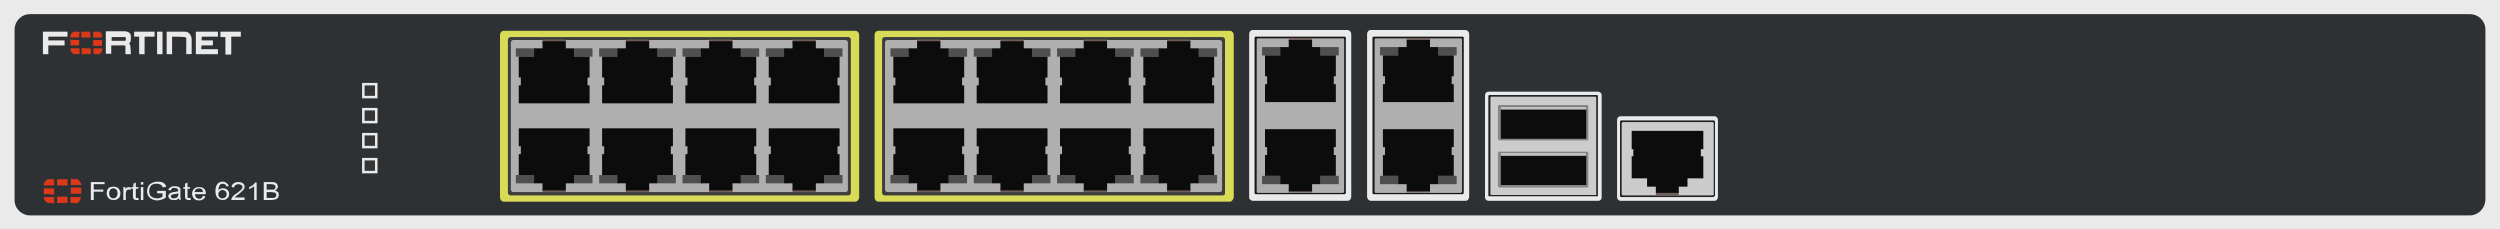 <?xml version="1.0" encoding="utf-8"?>
<!-- Copyright 2022 Virtual Console LLC. All rights reserved. Generator: Adobe Illustrator 26.0.2, SVG Export Plug-In . SVG Version: 6.00 Build 0)  -->
<svg version="1.1" id="FortiGate-621B" xmlns="http://www.w3.org/2000/svg" xmlns:xlink="http://www.w3.org/1999/xlink" x="0px"
	 y="0px" viewBox="0 0 600 55" style="enable-background:new 0 0 600 55;" xml:space="preserve">
<style type="text/css">
	.st0{fill:#EAEAEA;}
	.st1{fill:#2D3134;}
	.st2{fill:#353535;}
	.st3{fill:#D8DB56;}
	.st4{fill:#3D3D3D;}
	.st5{fill:#AFAFAF;}
	.st6{fill:#705D57;}
	.st7{fill:#4F4F4F;}
	.st8{fill:#0C0C0C;}
	.st9{fill:#161616;}
	.st10{fill:#232323;}
	.st11{fill:#CCCCCC;}
	.st12{fill:#878787;}
	.st13{fill:#C1C1C1;}
	.st14{fill:#DB3919;}
</style>
<g>
	<g>
		<rect x="0" class="st0" width="600" height="55"/>
		<path class="st1" d="M592.7,51.7H7.2c-2,0-3.7-1.6-3.7-3.7V7.1c0-2,1.6-3.7,3.7-3.7h585.6c2,0,3.7,1.6,3.7,3.7V48
			C596.4,50,594.8,51.7,592.7,51.7z"/>
	</g>
	<g>
		<g>
			<rect x="86.9" y="25.9" class="st0" width="3.7" height="3.7"/>
			<rect x="87.5" y="26.5" class="st2" width="2.5" height="2.5"/>
		</g>
		<g>
			<rect x="86.9" y="19.9" class="st0" width="3.7" height="3.7"/>
			<rect x="87.5" y="20.5" class="st2" width="2.5" height="2.5"/>
		</g>
		<g>
			<rect x="86.9" y="31.9" class="st0" width="3.7" height="3.7"/>
			<rect x="87.5" y="32.5" class="st2" width="2.5" height="2.5"/>
		</g>
		<g>
			<rect x="86.9" y="37.9" class="st0" width="3.7" height="3.7"/>
			<rect x="87.5" y="38.5" class="st2" width="2.5" height="2.5"/>
		</g>
	</g>
	<g>
		<g>
			<path class="st3" d="M205.3,48.4h-84.4c-0.5,0-0.9-0.5-0.9-1v-39c0-0.6,0.4-1,0.9-1h84.4c0.5,0,0.9,0.5,0.9,1v39
				C206.2,47.9,205.7,48.4,205.3,48.4z"/>
			<g>
				<g>
					<path class="st4" d="M203.6,46.9h-81.1c-0.3,0-0.6-0.3-0.6-0.6V9.5c0-0.3,0.3-0.6,0.6-0.6h81.1c0.3,0,0.6,0.3,0.6,0.6v36.8
						C204.2,46.6,203.9,46.9,203.6,46.9z"/>
					<path class="st5" d="M202.9,46.1h-79.7c-0.3,0-0.6-0.3-0.6-0.6V10.2c0-0.3,0.3-0.6,0.6-0.6h79.7c0.3,0,0.6,0.3,0.6,0.6v35.3
						C203.5,45.9,203.2,46.1,202.9,46.1z"/>
				</g>
				<g>
					<g>
						<rect x="190.2" y="9.5" class="st6" width="5.6" height="0.6"/>
						<g>
							<g>
								<rect x="197.8" y="11.6" class="st7" width="4.4" height="2"/>
							</g>
							<g>
								<rect x="183.8" y="11.6" class="st7" width="4.6" height="2"/>
							</g>
							<polygon class="st8" points="184.5,13.6 184.5,18.6 185,18.6 185,20.5 184.5,20.5 184.5,21.2 184.5,21.7 184.5,23.1 
								184.5,24.8 201.5,24.8 201.5,23.1 201.5,21.8 201.5,21.7 201.5,21.2 201.5,20.5 201,20.5 201,18.6 201.5,18.6 201.5,13.6 
								197.8,13.6 197.8,11.6 195.8,11.6 195.8,9.9 190.2,9.9 190.2,11.6 188.2,11.6 188.2,13.6 							"/>
						</g>
					</g>
					<g>
						<rect x="170.2" y="9.5" class="st6" width="5.6" height="0.6"/>
						<g>
							<g>
								<rect x="177.8" y="11.6" class="st7" width="4.4" height="2"/>
							</g>
							<g>
								<rect x="163.8" y="11.6" class="st7" width="4.6" height="2"/>
							</g>
							<polygon class="st8" points="164.5,13.6 164.5,18.6 165,18.6 165,20.5 164.5,20.5 164.5,21.2 164.5,21.7 164.5,23.1 
								164.5,24.8 181.5,24.8 181.5,23.1 181.5,21.8 181.5,21.7 181.5,21.2 181.5,20.5 181,20.5 181,18.6 181.5,18.6 181.5,13.6 
								177.8,13.6 177.8,11.6 175.8,11.6 175.8,9.9 170.2,9.9 170.2,11.6 168.2,11.6 168.2,13.6 							"/>
						</g>
					</g>
					<g>
						<rect x="150.2" y="9.5" class="st6" width="5.6" height="0.6"/>
						<g>
							<g>
								<rect x="157.8" y="11.6" class="st7" width="4.4" height="2"/>
							</g>
							<g>
								<rect x="143.8" y="11.6" class="st7" width="4.6" height="2"/>
							</g>
							<polygon class="st8" points="144.5,13.6 144.5,18.6 145,18.6 145,20.5 144.5,20.5 144.5,21.2 144.5,21.7 144.5,23.1 
								144.5,24.8 161.5,24.8 161.5,23.1 161.5,21.8 161.5,21.7 161.5,21.2 161.5,20.5 161,20.5 161,18.6 161.5,18.6 161.5,13.6 
								157.8,13.6 157.8,11.6 155.8,11.6 155.8,9.9 150.2,9.9 150.2,11.6 148.2,11.6 148.2,13.6 							"/>
						</g>
					</g>
					<g>
						<rect x="130.2" y="9.5" class="st6" width="5.6" height="0.6"/>
						<g>
							<g>
								<rect x="137.8" y="11.6" class="st7" width="4.4" height="2"/>
							</g>
							<g>
								<rect x="123.8" y="11.6" class="st7" width="4.6" height="2"/>
							</g>
							<polygon class="st8" points="124.5,13.6 124.5,18.6 125,18.6 125,20.5 124.5,20.5 124.5,21.2 124.5,21.7 124.5,23.1 
								124.5,24.8 141.5,24.8 141.5,23.1 141.5,21.8 141.5,21.7 141.5,21.2 141.5,20.5 141,20.5 141,18.6 141.5,18.6 141.5,13.6 
								137.8,13.6 137.8,11.6 135.8,11.6 135.8,9.9 130.2,9.9 130.2,11.6 128.2,11.6 128.2,13.6 							"/>
						</g>
					</g>
				</g>
				<g>
					<g>
						<rect x="190.2" y="45.5" class="st6" width="5.6" height="0.6"/>
						<g>
							<g>
								<rect x="197.8" y="42" class="st7" width="4.4" height="2"/>
							</g>
							<g>
								<rect x="183.8" y="42" class="st7" width="4.6" height="2"/>
							</g>
							<polygon class="st8" points="188.2,42 188.2,44 190.2,44 190.2,45.7 195.8,45.7 195.8,44 197.8,44 197.8,42 201.5,42 
								201.5,37 201,37 201,35.1 201.5,35.1 201.5,34.4 201.5,33.9 201.5,33.8 201.5,32.5 201.5,30.8 184.5,30.8 184.5,32.5 
								184.5,33.9 184.5,34.4 184.5,35.1 185,35.1 185,37 184.5,37 184.5,42 							"/>
						</g>
					</g>
					<g>
						<rect x="170.2" y="45.5" class="st6" width="5.6" height="0.6"/>
						<g>
							<g>
								<rect x="177.8" y="42" class="st7" width="4.4" height="2"/>
							</g>
							<g>
								<rect x="163.8" y="42" class="st7" width="4.6" height="2"/>
							</g>
							<polygon class="st8" points="168.2,42 168.2,44 170.2,44 170.2,45.7 175.8,45.7 175.8,44 177.8,44 177.8,42 181.5,42 
								181.5,37 181,37 181,35.1 181.5,35.1 181.5,34.4 181.5,33.9 181.5,33.8 181.5,32.5 181.5,30.8 164.5,30.8 164.5,32.5 
								164.5,33.9 164.5,34.4 164.5,35.1 165,35.1 165,37 164.5,37 164.5,42 							"/>
						</g>
					</g>
					<g>
						<rect x="150.2" y="45.5" class="st6" width="5.6" height="0.6"/>
						<g>
							<g>
								<rect x="157.8" y="42" class="st7" width="4.4" height="2"/>
							</g>
							<g>
								<rect x="143.8" y="42" class="st7" width="4.6" height="2"/>
							</g>
							<polygon class="st8" points="148.2,42 148.2,44 150.2,44 150.2,45.7 155.8,45.7 155.8,44 157.8,44 157.8,42 161.5,42 
								161.5,37 161,37 161,35.1 161.5,35.1 161.5,34.4 161.5,33.9 161.5,33.8 161.5,32.5 161.5,30.8 144.5,30.8 144.5,32.5 
								144.5,33.9 144.5,34.4 144.5,35.1 145,35.1 145,37 144.5,37 144.5,42 							"/>
						</g>
					</g>
					<g>
						<rect x="130.2" y="45.5" class="st6" width="5.6" height="0.6"/>
						<g>
							<g>
								<rect x="137.8" y="42" class="st7" width="4.4" height="2"/>
							</g>
							<g>
								<rect x="123.8" y="42" class="st7" width="4.6" height="2"/>
							</g>
							<polygon class="st8" points="128.2,42 128.2,44 130.2,44 130.2,45.7 135.8,45.7 135.8,44 137.8,44 137.8,42 141.5,42 
								141.5,37 141,37 141,35.1 141.5,35.1 141.5,34.4 141.5,33.9 141.5,33.8 141.5,32.5 141.5,30.8 124.5,30.8 124.5,32.5 
								124.5,33.9 124.5,34.4 124.5,35.1 125,35.1 125,37 124.5,37 124.5,42 							"/>
						</g>
					</g>
				</g>
			</g>
		</g>
		<g>
			<path class="st3" d="M295.2,48.4h-84.4c-0.5,0-0.9-0.5-0.9-1v-39c0-0.6,0.4-1,0.9-1h84.4c0.5,0,0.9,0.5,0.9,1v39
				C296,47.9,295.6,48.4,295.2,48.4z"/>
			<g>
				<g>
					<path class="st4" d="M293.4,46.9h-81.1c-0.3,0-0.6-0.3-0.6-0.6V9.5c0-0.3,0.3-0.6,0.6-0.6h81.1c0.3,0,0.6,0.3,0.6,0.6v36.8
						C294.1,46.6,293.8,46.9,293.4,46.9z"/>
					<path class="st5" d="M292.7,46.1H213c-0.3,0-0.6-0.3-0.6-0.6V10.2c0-0.3,0.3-0.6,0.6-0.6h79.7c0.3,0,0.6,0.3,0.6,0.6v35.3
						C293.3,45.9,293.1,46.1,292.7,46.1z"/>
				</g>
				<g>
					<g>
						<rect x="280.1" y="9.5" class="st6" width="5.6" height="0.6"/>
						<g>
							<g>
								<rect x="287.7" y="11.6" class="st7" width="4.4" height="2"/>
							</g>
							<g>
								<rect x="273.7" y="11.6" class="st7" width="4.6" height="2"/>
							</g>
							<polygon class="st8" points="274.4,13.6 274.4,18.6 274.9,18.6 274.9,20.5 274.4,20.5 274.4,21.2 274.4,21.7 274.4,23.1 
								274.4,24.8 291.4,24.8 291.4,23.1 291.4,21.8 291.4,21.7 291.4,21.2 291.4,20.5 290.9,20.5 290.9,18.6 291.4,18.6 
								291.4,13.6 287.7,13.6 287.7,11.6 285.7,11.6 285.7,9.9 280.1,9.9 280.1,11.6 278.1,11.6 278.1,13.6 							"/>
						</g>
					</g>
					<g>
						<rect x="260.1" y="9.5" class="st6" width="5.6" height="0.6"/>
						<g>
							<g>
								<rect x="267.7" y="11.6" class="st7" width="4.4" height="2"/>
							</g>
							<g>
								<rect x="253.7" y="11.6" class="st7" width="4.6" height="2"/>
							</g>
							<polygon class="st8" points="254.4,13.6 254.4,18.6 254.9,18.6 254.9,20.5 254.4,20.5 254.4,21.2 254.4,21.7 254.4,23.1 
								254.4,24.8 271.4,24.8 271.4,23.1 271.4,21.8 271.4,21.7 271.4,21.2 271.4,20.5 270.9,20.5 270.9,18.6 271.4,18.6 
								271.4,13.6 267.7,13.6 267.7,11.6 265.7,11.6 265.7,9.9 260.1,9.9 260.1,11.6 258.1,11.6 258.1,13.6 							"/>
						</g>
					</g>
					<g>
						<rect x="240.1" y="9.5" class="st6" width="5.6" height="0.6"/>
						<g>
							<g>
								<rect x="247.7" y="11.6" class="st7" width="4.4" height="2"/>
							</g>
							<g>
								<rect x="233.7" y="11.6" class="st7" width="4.6" height="2"/>
							</g>
							<polygon class="st8" points="234.4,13.6 234.4,18.6 234.9,18.6 234.9,20.5 234.4,20.5 234.4,21.2 234.4,21.7 234.4,23.1 
								234.4,24.8 251.4,24.8 251.4,23.1 251.4,21.8 251.4,21.7 251.4,21.2 251.4,20.5 250.9,20.5 250.9,18.6 251.4,18.6 
								251.4,13.6 247.7,13.6 247.7,11.6 245.7,11.6 245.7,9.9 240.1,9.9 240.1,11.6 238.1,11.6 238.1,13.6 							"/>
						</g>
					</g>
					<g>
						<rect x="220.1" y="9.5" class="st6" width="5.6" height="0.6"/>
						<g>
							<g>
								<rect x="227.7" y="11.6" class="st7" width="4.4" height="2"/>
							</g>
							<g>
								<rect x="213.7" y="11.6" class="st7" width="4.6" height="2"/>
							</g>
							<polygon class="st8" points="214.4,13.6 214.4,18.6 214.9,18.6 214.9,20.5 214.4,20.5 214.4,21.2 214.4,21.7 214.4,23.1 
								214.4,24.8 231.4,24.8 231.4,23.1 231.4,21.8 231.4,21.7 231.4,21.2 231.4,20.5 230.9,20.5 230.9,18.6 231.4,18.6 
								231.4,13.6 227.7,13.6 227.7,11.6 225.7,11.6 225.7,9.9 220.1,9.9 220.1,11.6 218.1,11.6 218.1,13.6 							"/>
						</g>
					</g>
				</g>
				<g>
					<g>
						<rect x="280.1" y="45.5" class="st6" width="5.6" height="0.6"/>
						<g>
							<g>
								<rect x="287.7" y="42" class="st7" width="4.4" height="2"/>
							</g>
							<g>
								<rect x="273.7" y="42" class="st7" width="4.6" height="2"/>
							</g>
							<polygon class="st8" points="278.1,42 278.1,44 280.1,44 280.1,45.7 285.7,45.7 285.7,44 287.7,44 287.7,42 291.4,42 
								291.4,37 290.9,37 290.9,35.1 291.4,35.1 291.4,34.4 291.4,33.9 291.4,33.8 291.4,32.5 291.4,30.8 274.4,30.8 274.4,32.5 
								274.4,33.9 274.4,34.4 274.4,35.1 274.9,35.1 274.9,37 274.4,37 274.4,42 							"/>
						</g>
					</g>
					<g>
						<rect x="260.1" y="45.5" class="st6" width="5.6" height="0.6"/>
						<g>
							<g>
								<rect x="267.7" y="42" class="st7" width="4.4" height="2"/>
							</g>
							<g>
								<rect x="253.7" y="42" class="st7" width="4.6" height="2"/>
							</g>
							<polygon class="st8" points="258.1,42 258.1,44 260.1,44 260.1,45.7 265.7,45.7 265.7,44 267.7,44 267.7,42 271.4,42 
								271.4,37 270.9,37 270.9,35.1 271.4,35.1 271.4,34.4 271.4,33.9 271.4,33.8 271.4,32.5 271.4,30.8 254.4,30.8 254.4,32.5 
								254.4,33.9 254.4,34.4 254.4,35.1 254.9,35.1 254.9,37 254.4,37 254.4,42 							"/>
						</g>
					</g>
					<g>
						<rect x="240.1" y="45.5" class="st6" width="5.6" height="0.6"/>
						<g>
							<g>
								<rect x="247.7" y="42" class="st7" width="4.4" height="2"/>
							</g>
							<g>
								<rect x="233.7" y="42" class="st7" width="4.6" height="2"/>
							</g>
							<polygon class="st8" points="238.1,42 238.1,44 240.1,44 240.1,45.7 245.7,45.7 245.7,44 247.7,44 247.7,42 251.4,42 
								251.4,37 250.9,37 250.9,35.1 251.4,35.1 251.4,34.4 251.4,33.9 251.4,33.8 251.4,32.5 251.4,30.8 234.4,30.8 234.4,32.5 
								234.4,33.9 234.4,34.4 234.4,35.1 234.9,35.1 234.9,37 234.4,37 234.4,42 							"/>
						</g>
					</g>
					<g>
						<rect x="220.1" y="45.5" class="st6" width="5.6" height="0.6"/>
						<g>
							<g>
								<rect x="227.7" y="42" class="st7" width="4.4" height="2"/>
							</g>
							<g>
								<rect x="213.7" y="42" class="st7" width="4.6" height="2"/>
							</g>
							<polygon class="st8" points="218.1,42 218.1,44 220.1,44 220.1,45.7 225.7,45.7 225.7,44 227.7,44 227.7,42 231.4,42 
								231.4,37 230.9,37 230.9,35.1 231.4,35.1 231.4,34.4 231.4,33.9 231.4,33.8 231.4,32.5 231.4,30.8 214.4,30.8 214.4,32.5 
								214.4,33.9 214.4,34.4 214.4,35.1 214.9,35.1 214.9,37 214.4,37 214.4,42 							"/>
						</g>
					</g>
				</g>
			</g>
		</g>
		<g>
			<path class="st0" d="M300.7,48.2h22.7c0.6,0,0.9-0.5,0.9-1v-39c0-0.6-0.5-1-0.9-1h-22.7c-0.6,0-0.9,0.5-0.9,1v39
				C299.7,47.7,300.2,48.2,300.7,48.2z"/>
			<g>
				<g>
					<path class="st9" d="M322.7,46.6h-21.3c-0.2,0-0.3-0.1-0.3-0.3V9.1c0-0.2,0.1-0.3,0.3-0.3h21.3c0.2,0,0.3,0.1,0.3,0.3v37.1
						C323,46.4,322.9,46.6,322.7,46.6z"/>
					<path class="st5" d="M322.3,46.3h-20.4c-0.2,0-0.3-0.1-0.3-0.3V9.5c0-0.2,0.1-0.3,0.3-0.3h20.4c0.2,0,0.3,0.1,0.3,0.3v36.4
						C322.6,46.1,322.5,46.3,322.3,46.3z"/>
				</g>
				<g>
					<rect x="309.3" y="9.2" class="st6" width="5.6" height="0.6"/>
					<g>
						<g>
							<rect x="316.9" y="11.3" class="st7" width="4.4" height="2"/>
						</g>
						<g>
							<rect x="302.9" y="11.3" class="st7" width="4.6" height="2"/>
						</g>
						<polygon class="st8" points="303.6,13.3 303.6,18.3 304.1,18.3 304.1,20.2 303.6,20.2 303.6,20.9 303.6,21.4 303.6,22.8 
							303.6,24.5 320.6,24.5 320.6,22.8 320.6,21.5 320.6,21.4 320.6,20.9 320.6,20.2 320.1,20.2 320.1,18.3 320.6,18.3 320.6,13.3 
							316.9,13.3 316.9,11.3 314.9,11.3 314.9,9.6 309.3,9.6 309.3,11.3 307.3,11.3 307.3,13.3 						"/>
					</g>
				</g>
				<g>
					<rect x="309.3" y="45.6" class="st6" width="5.6" height="0.6"/>
					<g>
						<g>
							<rect x="316.9" y="42.2" class="st7" width="4.4" height="2"/>
						</g>
						<g>
							<rect x="302.9" y="42.2" class="st7" width="4.6" height="2"/>
						</g>
						<polygon class="st8" points="307.3,42.2 307.3,44.2 309.3,44.2 309.3,45.9 314.9,45.9 314.9,44.2 316.9,44.2 316.9,42.2 
							320.6,42.2 320.6,37.2 320.1,37.2 320.1,35.3 320.6,35.3 320.6,34.6 320.6,34.1 320.6,34 320.6,32.7 320.6,31 303.6,31 
							303.6,32.7 303.6,34.1 303.6,34.6 303.6,35.3 304.1,35.3 304.1,37.2 303.6,37.2 303.6,42.2 						"/>
					</g>
				</g>
			</g>
		</g>
		<g>
			<path class="st0" d="M329,48.2h22.7c0.6,0,0.9-0.5,0.9-1v-39c0-0.6-0.5-1-0.9-1H329c-0.6,0-0.9,0.5-0.9,1v39
				C328.1,47.7,328.5,48.2,329,48.2z"/>
			<g>
				<g>
					<path class="st9" d="M351,46.6h-21.3c-0.2,0-0.3-0.1-0.3-0.3V9.1c0-0.2,0.1-0.3,0.3-0.3H351c0.2,0,0.3,0.1,0.3,0.3v37.1
						C351.3,46.4,351.2,46.6,351,46.6z"/>
					<path class="st5" d="M350.6,46.3h-20.4c-0.2,0-0.3-0.1-0.3-0.3V9.5c0-0.2,0.1-0.3,0.3-0.3h20.4c0.2,0,0.3,0.1,0.3,0.3v36.4
						C350.9,46.1,350.8,46.3,350.6,46.3z"/>
				</g>
				<g>
					<rect x="337.6" y="9.2" class="st6" width="5.6" height="0.6"/>
					<g>
						<g>
							<rect x="345.2" y="11.3" class="st7" width="4.4" height="2"/>
						</g>
						<g>
							<rect x="331.2" y="11.3" class="st7" width="4.6" height="2"/>
						</g>
						<polygon class="st8" points="331.9,13.3 331.9,18.3 332.4,18.3 332.4,20.2 331.9,20.2 331.9,20.9 331.9,21.4 331.9,22.8 
							331.9,24.5 348.9,24.5 348.9,22.8 348.9,21.5 348.9,21.4 348.9,20.9 348.9,20.2 348.4,20.2 348.4,18.3 348.9,18.3 348.9,13.3 
							345.2,13.3 345.2,11.3 343.2,11.3 343.2,9.6 337.6,9.6 337.6,11.3 335.6,11.3 335.6,13.3 						"/>
					</g>
				</g>
				<g>
					<rect x="337.6" y="45.6" class="st6" width="5.6" height="0.6"/>
					<g>
						<g>
							<rect x="345.2" y="42.2" class="st7" width="4.4" height="2"/>
						</g>
						<g>
							<rect x="331.2" y="42.2" class="st7" width="4.6" height="2"/>
						</g>
						<polygon class="st8" points="335.6,42.2 335.6,44.2 337.6,44.2 337.6,45.9 343.2,45.9 343.2,44.2 345.2,44.2 345.2,42.2 
							348.9,42.2 348.9,37.2 348.4,37.2 348.4,35.3 348.9,35.3 348.9,34.6 348.9,34.1 348.9,34 348.9,32.7 348.9,31 331.9,31 
							331.9,32.7 331.9,34.1 331.9,34.6 331.9,35.3 332.4,35.3 332.4,37.2 331.9,37.2 331.9,42.2 						"/>
					</g>
				</g>
			</g>
		</g>
		<g>
			<path class="st0" d="M383.6,48.2h-26.4c-0.4,0-0.8-0.4-0.8-0.8V22.8c0-0.4,0.4-0.8,0.8-0.8h26.4c0.4,0,0.8,0.4,0.8,0.8v24.6
				C384.4,47.9,384,48.2,383.6,48.2z"/>
			<g>
				<g>
					<path class="st10" d="M383.3,47.1h-25.9c-0.1,0-0.2-0.1-0.2-0.3V23.1c0-0.1,0.1-0.3,0.2-0.3h25.9c0.1,0,0.2,0.1,0.2,0.3v23.8
						C383.6,47,383.5,47.1,383.3,47.1z"/>
					<path class="st11" d="M382.9,46.8h-25c-0.1,0-0.2-0.1-0.2-0.3v-23c0-0.1,0.1-0.3,0.2-0.3h25c0.1,0,0.2,0.1,0.2,0.3v23
						C383.2,46.8,383.1,46.8,382.9,46.8z"/>
				</g>
				<g>
					<g>
						<path class="st12" d="M359.5,33.4v-8c0-0.1,0.1-0.2,0.2-0.2H381c0.1,0,0.2,0.1,0.2,0.2v8.1c0,0.1-0.1,0.2-0.2,0.2h-21.1
							C359.7,33.6,359.5,33.6,359.5,33.4z"/>
						<g>
							<rect x="360.2" y="25.6" class="st8" width="20.5" height="7.7"/>
							<rect x="360.2" y="25.6" class="st13" width="20.5" height="0.7"/>
						</g>
					</g>
					<g>
						<path class="st12" d="M359.5,44.6v-8c0-0.1,0.1-0.2,0.2-0.2H381c0.1,0,0.2,0.1,0.2,0.2v8.2c0,0.1-0.1,0.2-0.2,0.2h-21.1
							C359.7,44.9,359.5,44.9,359.5,44.6z"/>
						<g>
							<rect x="360.2" y="36.7" class="st8" width="20.5" height="7.7"/>
							<rect x="360.2" y="36.7" class="st13" width="20.5" height="0.7"/>
						</g>
					</g>
				</g>
			</g>
		</g>
		<g>
			<path class="st0" d="M411.5,48.2h-22.6c-0.4,0-0.8-0.4-0.8-0.8V28.7c0-0.4,0.4-0.8,0.8-0.8h22.6c0.4,0,0.8,0.4,0.8,0.8v18.6
				C412.3,47.8,411.9,48.2,411.5,48.2z"/>
			<g>
				<g>
					<path class="st10" d="M411.3,47.3h-22.2c-0.1,0-0.3-0.1-0.3-0.3V29.2c0-0.1,0.1-0.3,0.3-0.3h22.2c0.1,0,0.3,0.1,0.3,0.3V47
						C411.4,47.1,411.3,47.3,411.3,47.3z"/>
					<path class="st11" d="M411,46.9h-21.5c-0.1,0-0.3-0.1-0.3-0.3v-17c0-0.1,0.1-0.3,0.3-0.3H411c0.1,0,0.3,0.1,0.3,0.3v17.1
						C411.3,46.8,411.2,46.9,411,46.9z"/>
				</g>
				<g>
					<rect x="397.4" y="46.2" class="st6" width="5.5" height="0.6"/>
					<polygon class="st8" points="405,42.8 405,44.8 402.9,44.8 402.9,46.3 397.4,46.3 397.4,44.8 395.3,44.8 395.3,42.8 
						391.6,42.8 391.6,37.5 392,37.5 392,35.8 391.6,35.8 391.6,35.1 391.6,34.5 391.6,34.5 391.6,32.9 391.6,31.4 408.8,31.4 
						408.8,32.9 408.8,34.5 408.8,35.1 408.8,35.8 408.2,35.8 408.2,37.5 408.8,37.5 408.8,42.8 					"/>
				</g>
			</g>
		</g>
	</g>
	<g>
		<path class="st0" d="M31.4,13c-0.4,0-0.8,0-1.2,0c0,0-0.1-0.1-0.1-0.2c0-0.5,0-1,0-1.6c0-0.2-0.1-0.3-0.3-0.3c-1,0-2,0-3.1,0
			c0,0.7,0,1.4,0,2c-0.4,0-0.9,0-1.3,0c0-1.8,0-3.6,0-5.4c0.1,0,0.2,0,0.3,0c1.4,0,2.6,0,4,0c0.3,0,0.5,0,0.8,0.1
			c0.6,0.2,0.9,0.5,0.9,1c0,0.3,0,0.7,0,1c0,0.3-0.2,0.6-0.4,0.9c0.3,0.2,0.3,0.5,0.3,0.9C31.4,12,31.4,12.5,31.4,13z M26.8,9.8
			c1,0,2,0,3.1,0c0.2,0,0.3-0.1,0.3-0.3c0-0.1,0-0.3,0-0.3c0-0.2-0.1-0.3-0.3-0.3c-0.1,0-0.2,0-0.3,0c-0.9,0-1.8,0-2.6,0
			c-0.1,0-0.1,0-0.2,0C26.8,9.2,26.8,9.4,26.8,9.8z"/>
		<path class="st0" d="M48.3,11.8c1.4,0,2.6,0,4,0c0,0.4,0,0.8,0,1.2c-1.8,0-3.5,0-5.3,0c0-1.8,0-3.6,0-5.4c1.8,0,3.5,0,5.3,0
			c0,0.4,0,0.8,0,1.2c-1.3,0-2.6,0-3.9,0c0,0.3,0,0.6,0,0.9c0.9,0,1.8,0,2.7,0c0,0.4,0,0.8,0,1.2c-0.9,0-1.8,0-2.7,0
			C48.3,11.2,48.3,11.5,48.3,11.8z"/>
		<path class="st0" d="M41.3,8.8c0,1.4,0,2.7,0,4.2c-0.4,0-0.9,0-1.3,0c0-1.8,0-3.6,0-5.4c0.3,0,0.6,0,0.9,0c1.1,0,2.3,0,3.4,0
			c0.6,0,1.1,0.2,1.4,0.8C45.9,8.7,46,9.1,46,9.5c0,1.1,0,2.2,0,3.3c0,0.1,0,0.1,0,0.2c-0.4,0-0.9,0-1.3,0c0-0.1,0-0.2,0-0.3
			c0-1.1,0-2.1,0-3.2c0-0.1,0-0.2,0-0.3s-0.2-0.3-0.3-0.3C43.4,8.8,42.3,8.8,41.3,8.8z"/>
		<path class="st0" d="M11.6,13c-0.4,0-0.9,0-1.3,0c0-1.8,0-3.6,0-5.4c2,0,3.9,0,5.9,0c0,0.4,0,0.8,0,1.2c-1.5,0-3.1,0-4.6,0
			c0,0.3,0,0.6,0,0.9c1.3,0,2.6,0,3.9,0c0,0.4,0,0.8,0,1.2c-1.3,0-2.6,0-3.9,0C11.6,11.6,11.6,12.3,11.6,13z"/>
		<path class="st0" d="M32.2,8.8c0-0.4,0-0.8,0-1.2c1.6,0,3.2,0,4.9,0c0,0.3,0,0.8,0,1.2c-0.8,0-1.5,0-2.4,0c0,1.4,0,2.8,0,4.2
			c-0.4,0-0.9,0-1.3,0c0-1.4,0-2.7,0-4.2C33,8.8,32.6,8.8,32.2,8.8z"/>
		<path class="st0" d="M52.9,7.6c1.6,0,3.2,0,4.9,0c0,0.4,0,0.8,0,1.2c-0.8,0-1.5,0-2.3,0c0,0.1,0,0.2,0,0.3c0,1.2,0,2.5,0,3.7
			c0,0.2,0,0.3-0.3,0.3c-0.3,0-0.7,0-1.1,0c0-1.4,0-2.8,0-4.2c-0.4,0-0.9,0-1.2,0C52.9,8.4,52.9,8.1,52.9,7.6z"/>
		<path class="st0" d="M37.7,7.6c0.4,0,0.9,0,1.3,0c0,1.8,0,3.6,0,5.4c-0.4,0-0.9,0-1.3,0C37.7,11.2,37.7,9.4,37.7,7.6z"/>
		<g>
			<g>
				<path class="st14" d="M19,9.6c0,0.3,0,0.6,0,0.9c0,0.4,0,0.4-0.4,0.4c-0.5,0-1,0-1.5,0c-0.2,0-0.2-0.1-0.2-0.2
					c0-0.4,0-0.8,0-1.2C17.6,9.6,18.3,9.6,19,9.6z"/>
				<path class="st14" d="M22.4,9.6c0.7,0,1.4,0,2.1,0c0,0.3,0,0.7,0,1c0,0.4,0.1,0.4-0.4,0.4s-1,0-1.5,0c-0.2,0-0.3-0.1-0.3-0.3
					C22.4,10.4,22.4,10,22.4,9.6z"/>
				<path class="st14" d="M21.7,9c-0.7,0-1.4,0-2,0c-0.1,0-0.2-0.1-0.2-0.2c0-0.3,0-0.8,0-1.1c0-0.1,0.1-0.1,0.2-0.1
					c0.6,0,1.2,0,1.8,0c0.1,0,0.1,0.1,0.1,0.1C21.7,8.1,21.7,8.6,21.7,9z"/>
				<path class="st14" d="M20.7,11.6c0.3,0,0.6,0,0.9,0c0.2,0,0.2,0,0.2,0.2c0,0.3,0,0.7,0,1c0,0.1,0,0.2-0.2,0.2
					c-0.6,0-1.2,0-1.8,0c-0.1,0-0.2,0-0.2-0.2c0-0.3,0-0.7,0-1.1c0-0.1,0.1-0.2,0.2-0.2C20.1,11.6,20.4,11.6,20.7,11.6z"/>
				<path class="st14" d="M18,11.6c0.3,0,0.6,0,0.9,0c0.2,0,0.2,0,0.2,0.2c0,0.3,0,0.7,0,1c0,0.2,0,0.2-0.2,0.2c-0.3,0-0.7,0-1.1,0
					c-0.2,0-0.3-0.2-0.5-0.3c-0.3-0.3-0.3-0.6-0.4-0.9c0-0.2,0-0.3,0.2-0.2C17.4,11.6,17.6,11.6,18,11.6z"/>
				<path class="st14" d="M19,9c-0.8,0-1.4,0-2.1,0c-0.2-0.6,0.4-1.4,1.1-1.4c0.3,0,0.6,0,0.9,0c0.1,0,0.2,0.1,0.2,0.1
					C19,8.1,19,8.6,19,9z"/>
				<path class="st14" d="M22.4,11.6c0.3,0,0.7,0,1,0s0.7,0,1,0c0.1,0,0.2,0.1,0.2,0.2c-0.1,0.4-0.3,0.9-0.6,1.1
					C23.9,13,23.8,13,23.8,13c-0.3,0-0.8,0-1.1,0c-0.1,0-0.2-0.1-0.2-0.1C22.4,12.5,22.4,12.1,22.4,11.6z"/>
				<path class="st14" d="M22.4,7.6c0.4,0,0.9,0,1.3,0c0.2,0,0.3,0.2,0.5,0.3c0.3,0.3,0.3,0.5,0.3,0.9c0,0.1,0,0.2-0.2,0.2
					c-0.6,0-1.2,0-1.8,0c-0.1,0-0.2-0.1-0.2-0.1C22.4,8.5,22.4,8.1,22.4,7.6z"/>
			</g>
		</g>
	</g>
	<g>
		<g>
			<path class="st14" d="M16.2,43c0,0.5,0,1,0,1.5c-0.8,0-1.7,0-2.5,0c0-0.5,0-1,0-1.5C14.5,43,15.4,43,16.2,43z"/>
			<path class="st14" d="M13.7,48.7c0-0.5,0-1,0-1.5c0.8,0,1.7,0,2.5,0c0,0.5,0,1,0,1.5C15.4,48.7,14.5,48.7,13.7,48.7z"/>
			<path class="st14" d="M11.4,48.7c-0.5-0.3-0.8-0.7-0.9-1.2c0-0.1,0-0.1,0-0.2c0.8,0,1.7,0,2.5,0c0,0.5,0,1,0,1.5
				C12.5,48.7,11.9,48.7,11.4,48.7z"/>
			<path class="st14" d="M16.9,48.7c0-0.4,0-0.9,0-1.3c0,0,0.1-0.1,0.1-0.1c0.8,0,1.6,0,2.4,0c0,0.6-0.3,1.1-0.9,1.5
				C18,48.7,17.5,48.7,16.9,48.7z"/>
			<path class="st14" d="M13,43c0,0.5,0,1,0,1.5c-0.8,0-1.7,0-2.5,0c-0.1-0.4,0.3-1.1,0.8-1.4c0.1,0,0.1-0.1,0.2-0.1
				C12,43,12.5,43,13,43z"/>
			<path class="st14" d="M18.5,43c0.6,0.3,0.8,0.7,1,1.2c0,0.1,0,0.1,0,0.2c-0.8,0-1.7,0-2.5,0c0-0.5,0-1,0-1.5
				C17.5,43,18,43,18.5,43z"/>
			<path class="st14" d="M10.5,46.6c0-0.5,0-1,0-1.4c0.1,0,0.1,0,0.2,0c0.7,0,1.4,0,2.1,0c0.2,0,0.2,0,0.2,0.2c0,0.4,0,0.7,0,1.1
				c0,0.1,0,0.2-0.1,0.2C12.1,46.6,11.3,46.6,10.5,46.6z"/>
			<path class="st14" d="M19.5,45.1c0,0.5,0,0.9,0,1.4c-0.1,0-0.1,0-0.2,0c-0.7,0-1.4,0-2.1,0c-0.2,0-0.3-0.1-0.2-0.2
				c0-0.4,0-0.7,0-1.1c0-0.1,0-0.2,0.2-0.2c0.8,0,1.5,0,2.3,0C19.4,45.1,19.4,45.1,19.5,45.1z"/>
		</g>
		<g>
			<path class="st0" d="M21.8,48v-4.3h3.3v0.5h-2.6v1.3h2.3V46h-2.3V48H21.8z"/>
			<path class="st0" d="M25.6,46.4c0-0.6,0.2-1,0.5-1.3c0.3-0.2,0.7-0.3,1.1-0.3c0.5,0,0.9,0.1,1.2,0.4c0.3,0.3,0.5,0.7,0.5,1.2
				c0,0.4-0.1,0.7-0.2,0.9c-0.1,0.2-0.3,0.4-0.6,0.5C27.9,48,27.6,48,27.3,48c-0.5,0-0.9-0.1-1.2-0.4C25.8,47.3,25.6,46.9,25.6,46.4
				z M26.2,46.4c0,0.4,0.1,0.7,0.3,0.9c0.2,0.2,0.4,0.3,0.7,0.3c0.3,0,0.5-0.1,0.7-0.3c0.2-0.2,0.3-0.5,0.3-0.9
				c0-0.4-0.1-0.7-0.3-0.9s-0.4-0.3-0.7-0.3c-0.3,0-0.5,0.1-0.7,0.3C26.3,45.7,26.2,46,26.2,46.4z"/>
			<path class="st0" d="M29.6,48v-3.1h0.5v0.5c0.1-0.2,0.3-0.4,0.4-0.4c0.1-0.1,0.2-0.1,0.4-0.1c0.2,0,0.4,0.1,0.6,0.2l-0.2,0.5
				c-0.1-0.1-0.3-0.1-0.4-0.1c-0.1,0-0.2,0-0.4,0.1c-0.1,0.1-0.2,0.2-0.2,0.3c-0.1,0.2-0.1,0.4-0.1,0.6V48H29.6z"/>
			<path class="st0" d="M33.2,47.5l0.1,0.5c-0.2,0-0.3,0-0.5,0c-0.2,0-0.4,0-0.5-0.1c-0.1-0.1-0.2-0.1-0.3-0.2
				c0-0.1-0.1-0.3-0.1-0.6v-1.8h-0.4v-0.4H32v-0.8l0.6-0.3v1.1h0.6v0.4h-0.6v1.8c0,0.1,0,0.2,0,0.3c0,0,0.1,0.1,0.1,0.1
				c0,0,0.1,0,0.2,0C33,47.5,33.1,47.5,33.2,47.5z"/>
			<path class="st0" d="M33.8,44.3v-0.6h0.6v0.6H33.8z M33.8,48v-3.1h0.6V48H33.8z"/>
			<path class="st0" d="M37.7,46.3v-0.5l2.1,0v1.6c-0.3,0.2-0.6,0.4-1,0.5c-0.3,0.1-0.7,0.2-1,0.2c-0.5,0-0.9-0.1-1.3-0.3
				c-0.4-0.2-0.7-0.4-0.9-0.8c-0.2-0.3-0.3-0.7-0.3-1.1c0-0.4,0.1-0.8,0.3-1.2c0.2-0.4,0.5-0.6,0.9-0.8c0.4-0.2,0.8-0.3,1.3-0.3
				c0.4,0,0.7,0,1,0.1c0.3,0.1,0.5,0.2,0.7,0.4c0.2,0.2,0.3,0.4,0.4,0.7L39.1,45c-0.1-0.2-0.2-0.4-0.3-0.5c-0.1-0.1-0.3-0.2-0.5-0.3
				c-0.2-0.1-0.4-0.1-0.7-0.1c-0.3,0-0.5,0-0.8,0.1c-0.2,0.1-0.4,0.2-0.5,0.3c-0.1,0.1-0.2,0.3-0.3,0.4c-0.1,0.3-0.2,0.6-0.2,0.9
				c0,0.4,0.1,0.7,0.2,1c0.1,0.3,0.4,0.4,0.7,0.6c0.3,0.1,0.6,0.2,0.9,0.2c0.3,0,0.6,0,0.8-0.1c0.3-0.1,0.5-0.2,0.6-0.3v-0.8H37.7z"
				/>
			<path class="st0" d="M42.9,47.6c-0.2,0.2-0.4,0.3-0.6,0.4C42,48,41.8,48,41.6,48c-0.4,0-0.7-0.1-0.9-0.3
				c-0.2-0.2-0.3-0.4-0.3-0.6c0-0.2,0-0.3,0.1-0.4c0.1-0.1,0.2-0.2,0.3-0.3c0.1-0.1,0.3-0.1,0.4-0.2c0.1,0,0.3-0.1,0.5-0.1
				c0.5-0.1,0.8-0.1,1.1-0.2c0-0.1,0-0.1,0-0.1c0-0.2-0.1-0.4-0.2-0.5c-0.2-0.1-0.4-0.2-0.7-0.2c-0.3,0-0.5,0-0.6,0.1
				c-0.1,0.1-0.2,0.2-0.3,0.5l-0.6-0.1c0.1-0.2,0.1-0.4,0.3-0.5c0.1-0.1,0.3-0.2,0.5-0.3c0.2-0.1,0.5-0.1,0.8-0.1
				c0.3,0,0.5,0,0.7,0.1c0.2,0.1,0.3,0.1,0.4,0.2c0.1,0.1,0.2,0.2,0.2,0.4c0,0.1,0,0.3,0,0.5v0.7c0,0.5,0,0.8,0,0.9
				c0,0.1,0.1,0.3,0.2,0.4H43C42.9,47.9,42.9,47.7,42.9,47.6z M42.8,46.4c-0.2,0.1-0.5,0.1-1,0.2c-0.2,0-0.4,0.1-0.5,0.1
				c-0.1,0-0.2,0.1-0.2,0.2C41.1,47,41,47,41,47.1c0,0.1,0.1,0.3,0.2,0.4c0.1,0.1,0.3,0.1,0.5,0.1c0.2,0,0.4,0,0.6-0.1
				c0.2-0.1,0.3-0.2,0.4-0.4c0.1-0.1,0.1-0.3,0.1-0.5V46.4z"/>
			<path class="st0" d="M45.7,47.5l0.1,0.5c-0.2,0-0.3,0-0.5,0c-0.2,0-0.4,0-0.5-0.1c-0.1-0.1-0.2-0.1-0.3-0.2
				c0-0.1-0.1-0.3-0.1-0.6v-1.8H44v-0.4h0.4v-0.8l0.6-0.3v1.1h0.6v0.4h-0.6v1.8c0,0.1,0,0.2,0,0.3c0,0,0.1,0.1,0.1,0.1
				c0,0,0.1,0,0.2,0C45.5,47.5,45.6,47.5,45.7,47.5z"/>
			<path class="st0" d="M48.7,47l0.6,0.1c-0.1,0.3-0.3,0.6-0.5,0.7c-0.3,0.2-0.6,0.3-1,0.3c-0.5,0-0.9-0.1-1.2-0.4
				c-0.3-0.3-0.5-0.7-0.5-1.2c0-0.5,0.2-0.9,0.5-1.2c0.3-0.3,0.7-0.4,1.2-0.4c0.5,0,0.9,0.1,1.2,0.4c0.3,0.3,0.4,0.7,0.4,1.2
				c0,0,0,0.1,0,0.1h-2.6c0,0.3,0.1,0.6,0.3,0.8c0.2,0.2,0.4,0.3,0.7,0.3c0.2,0,0.4,0,0.6-0.2C48.5,47.4,48.6,47.2,48.7,47z
				 M46.7,46.1h2c0-0.3-0.1-0.5-0.2-0.6c-0.2-0.2-0.4-0.3-0.7-0.3c-0.3,0-0.5,0.1-0.7,0.2S46.7,45.9,46.7,46.1z"/>
			<path class="st0" d="M54.9,44.7l-0.6,0c-0.1-0.2-0.1-0.4-0.2-0.4c-0.2-0.1-0.4-0.2-0.6-0.2c-0.2,0-0.4,0-0.5,0.1
				c-0.2,0.1-0.3,0.3-0.4,0.5c-0.1,0.2-0.2,0.6-0.2,1c0.1-0.2,0.3-0.3,0.5-0.4c0.2-0.1,0.4-0.1,0.7-0.1c0.4,0,0.7,0.1,1,0.4
				c0.3,0.3,0.4,0.6,0.4,1c0,0.3-0.1,0.5-0.2,0.7c-0.1,0.2-0.3,0.4-0.5,0.5C54,48,53.7,48,53.4,48c-0.5,0-0.9-0.2-1.2-0.5
				c-0.3-0.3-0.5-0.9-0.5-1.6c0-0.8,0.2-1.4,0.5-1.8c0.3-0.3,0.7-0.5,1.2-0.5c0.4,0,0.7,0.1,0.9,0.3C54.7,44.1,54.8,44.4,54.9,44.7z
				 M52.4,46.6c0,0.2,0,0.4,0.1,0.5c0.1,0.2,0.2,0.3,0.4,0.4c0.2,0.1,0.3,0.1,0.5,0.1c0.3,0,0.5-0.1,0.7-0.3
				c0.2-0.2,0.3-0.4,0.3-0.7c0-0.3-0.1-0.5-0.3-0.7c-0.2-0.2-0.4-0.3-0.7-0.3c-0.3,0-0.5,0.1-0.7,0.3C52.5,46.1,52.4,46.3,52.4,46.6
				z"/>
			<path class="st0" d="M58.7,47.5V48h-3.2c0-0.1,0-0.2,0.1-0.4c0.1-0.2,0.2-0.4,0.4-0.6c0.2-0.2,0.4-0.4,0.8-0.6
				c0.5-0.4,0.9-0.7,1.1-0.9c0.2-0.2,0.3-0.4,0.3-0.6c0-0.2-0.1-0.4-0.3-0.5c-0.2-0.1-0.4-0.2-0.7-0.2c-0.3,0-0.5,0.1-0.7,0.2
				c-0.2,0.2-0.3,0.4-0.3,0.6l-0.6-0.1c0-0.4,0.2-0.7,0.5-0.9c0.3-0.2,0.6-0.3,1.1-0.3c0.5,0,0.8,0.1,1.1,0.3
				c0.3,0.2,0.4,0.5,0.4,0.8c0,0.2,0,0.3-0.1,0.5c-0.1,0.2-0.2,0.3-0.4,0.5c-0.2,0.2-0.5,0.4-0.9,0.8c-0.4,0.3-0.6,0.4-0.7,0.5
				c-0.1,0.1-0.2,0.2-0.3,0.3H58.7z"/>
			<path class="st0" d="M61.6,48H61v-3.3c-0.1,0.1-0.3,0.2-0.6,0.4c-0.2,0.1-0.4,0.2-0.6,0.3v-0.5c0.3-0.1,0.6-0.3,0.9-0.5
				c0.3-0.2,0.4-0.4,0.5-0.6h0.4V48z"/>
			<path class="st0" d="M63.3,48v-4.3h1.8c0.4,0,0.7,0,0.9,0.1c0.2,0.1,0.4,0.2,0.5,0.4c0.1,0.2,0.2,0.4,0.2,0.6
				c0,0.2-0.1,0.4-0.2,0.5c-0.1,0.2-0.3,0.3-0.5,0.4c0.3,0.1,0.5,0.2,0.7,0.4c0.2,0.2,0.2,0.4,0.2,0.6c0,0.2,0,0.4-0.1,0.6
				s-0.2,0.3-0.4,0.4c-0.1,0.1-0.3,0.2-0.5,0.2S65.5,48,65.2,48H63.3z M64,45.5H65c0.3,0,0.5,0,0.6,0c0.2,0,0.3-0.1,0.4-0.2
				s0.1-0.2,0.1-0.4c0-0.1,0-0.3-0.1-0.4c-0.1-0.1-0.2-0.2-0.3-0.2c-0.1,0-0.4-0.1-0.7-0.1h-1V45.5z M64,47.5h1.2c0.2,0,0.4,0,0.4,0
				c0.1,0,0.3-0.1,0.4-0.1c0.1-0.1,0.2-0.1,0.2-0.2c0.1-0.1,0.1-0.2,0.1-0.4c0-0.2,0-0.3-0.1-0.4c-0.1-0.1-0.2-0.2-0.4-0.2
				c-0.2,0-0.4-0.1-0.7-0.1H64V47.5z"/>
		</g>
	</g>
</g>
</svg>
